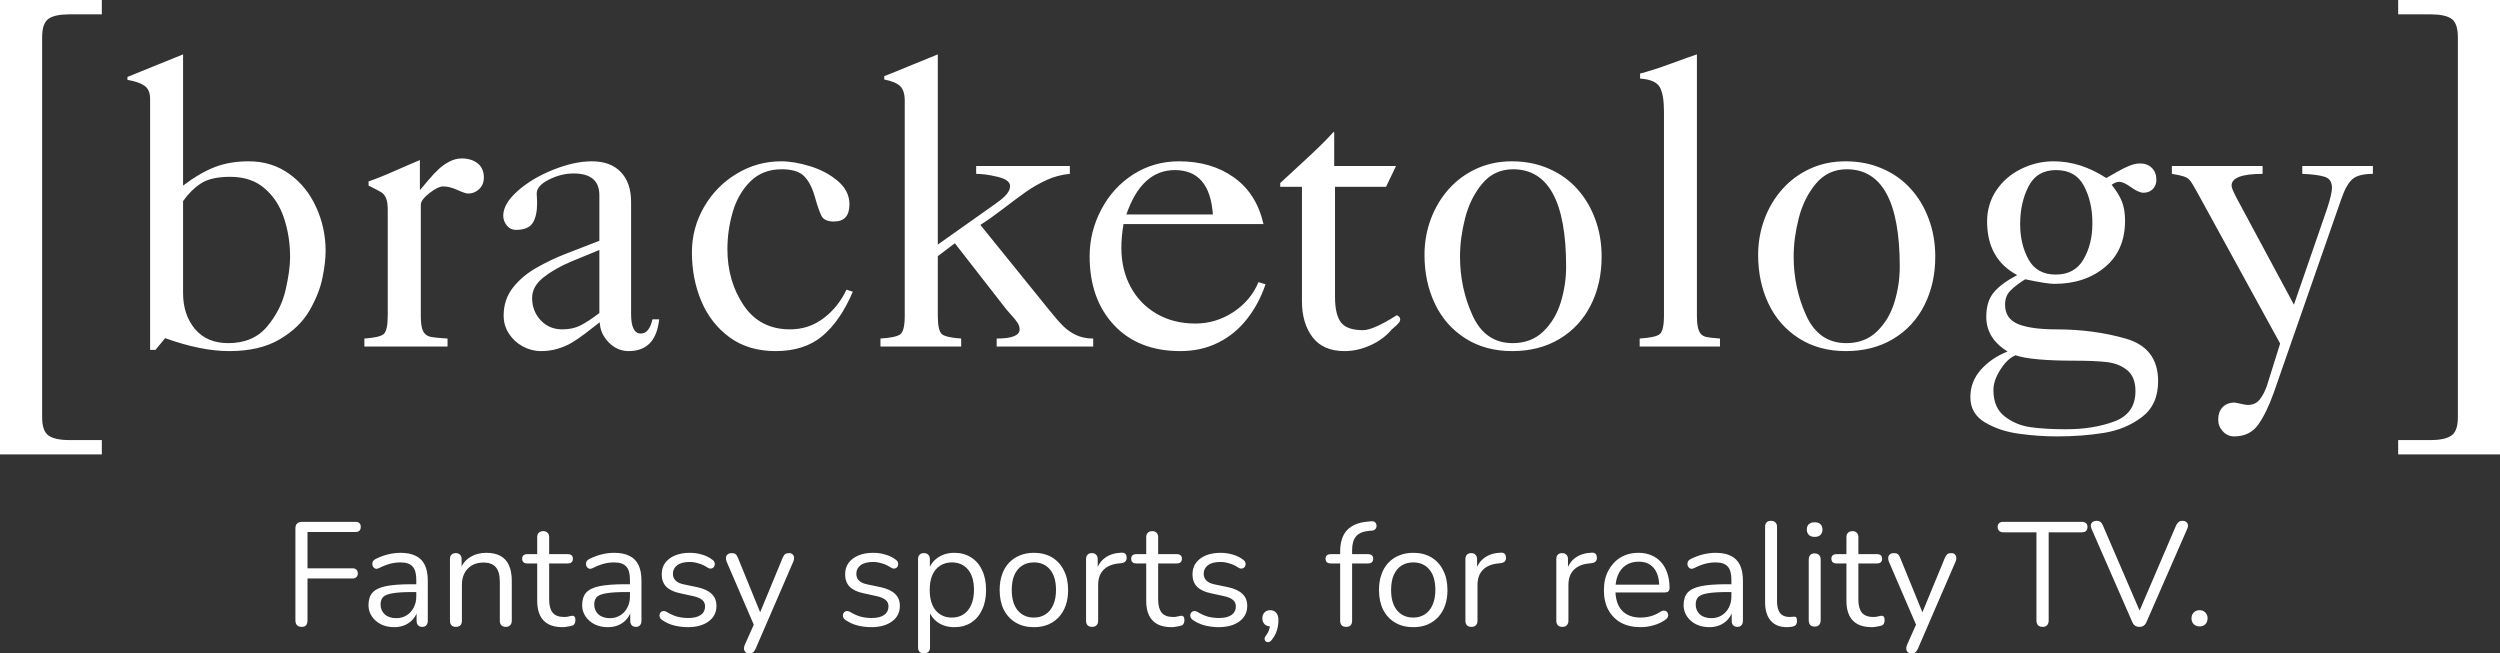<svg xmlns="http://www.w3.org/2000/svg" width="1645" height="430" viewBox="0 0 1645 430" fill="none"><rect x="0" y="0" width="1645" height="430" fill="#333333" stroke="none"/><g clip-path="url(#clip0_14818_33889)"><path d="M102.333 230.216H98.774V65.189C98.774 60.981 97.499 58.027 94.947 56.326C92.441 54.626 88.748 53.372 83.869 52.567V50.62L120.46 35.782V122.122C127.845 116.527 134.783 112.477 141.273 109.97C147.808 107.419 155.26 106.143 163.63 106.143C173.79 106.143 182.72 108.918 190.418 114.468C198.117 120.019 204.003 127.337 208.076 136.423C212.194 145.464 214.253 154.998 214.253 165.024C214.253 170.126 213.559 176.057 212.171 182.816C210.829 189.574 208.009 196.713 203.712 204.233C199.415 211.708 192.88 218.041 184.107 223.233C175.379 228.425 164.257 231.021 150.74 231.021C138.431 231.021 124.399 228.179 108.644 222.495L102.333 230.216ZM190.888 169.119C190.888 160.123 189.568 151.641 186.927 143.674C184.331 135.662 180.079 129.105 174.171 124.002C168.307 118.9 160.765 116.348 151.545 116.348C142.951 116.348 136.461 117.825 132.075 120.78C127.689 123.689 123.817 127.538 120.46 132.327V192.819C120.46 202.308 123.056 210.186 128.248 216.452C133.485 222.674 140.803 225.784 150.202 225.784C161.124 225.784 169.628 222.159 175.715 214.908C181.802 207.657 185.853 199.69 187.867 191.007C189.881 182.323 190.888 175.028 190.888 169.119ZM294.481 228H239.763V222.763C246.298 222.316 250.483 221.376 252.318 219.943C254.198 218.466 255.137 214.371 255.137 207.657V138.101C255.137 134.655 254.757 132.081 253.996 130.38C253.28 128.635 252.228 127.337 250.841 126.486C249.453 125.636 246.678 124.181 242.515 122.122V119.37C247.394 117.713 253.504 115.252 260.844 111.984C268.229 108.717 273.377 106.501 276.286 105.338V125.144C277.271 124.025 279.061 121.899 281.657 118.765C284.298 115.632 286.648 113.126 288.707 111.246C290.766 109.321 293.093 107.688 295.689 106.345C298.33 104.957 301.038 104.263 303.813 104.263C308.065 104.263 311.556 105.338 314.287 107.486C317.017 109.634 318.382 112.768 318.382 116.885C318.382 119.929 317.353 122.436 315.294 124.405C313.235 126.374 310.773 127.359 307.908 127.359C306.789 127.359 304.484 126.576 300.993 125.009C297.502 123.443 294.414 122.659 291.728 122.659C289.356 122.659 286.29 124.136 282.53 127.091C278.77 130.045 276.89 132.596 276.89 134.744V207.657C276.89 212.357 277.36 215.714 278.3 217.728C279.285 219.742 280.852 221.018 283 221.555C285.193 222.047 289.02 222.45 294.481 222.763V228ZM394.38 158.444V128.433C394.38 118.9 388.696 114.133 377.327 114.133C372.001 114.133 366.63 115.476 361.214 118.161C355.843 120.847 353.157 123.913 353.157 127.359C353.157 127.762 353.202 128.612 353.292 129.91C353.381 131.208 353.426 132.372 353.426 133.402C353.426 139.31 352.441 143.763 350.472 146.762C348.547 149.761 344.854 151.26 339.394 151.26C337.022 151.26 335.052 150.298 333.486 148.374C331.919 146.404 331.136 144.256 331.136 141.928C331.136 136.691 334.291 131.276 340.602 125.681C346.958 120.041 354.746 115.386 363.967 111.716C373.232 108.001 381.714 106.143 389.412 106.143C397.693 106.143 404.071 108.516 408.547 113.26C413.023 117.96 415.26 124.495 415.26 132.865V206.583C415.26 215.177 417.387 219.473 421.639 219.473C425.354 219.473 427.905 216.363 429.292 210.141H433.724C432.247 224.061 425.555 231.021 413.649 231.021C408.636 231.021 404.25 229.097 400.49 225.247C396.73 221.353 394.783 216.944 394.649 212.021C391.471 214.483 388.293 216.944 385.115 219.406C381.937 221.823 378.961 223.86 376.186 225.516C373.411 227.172 370.322 228.492 366.921 229.477C363.519 230.507 359.849 231.021 355.91 231.021C351.792 231.021 347.809 229.992 343.959 227.933C340.155 225.829 337.111 223.009 334.828 219.473C332.546 215.937 331.404 211.999 331.404 207.657C331.404 200.585 333.441 194.453 337.514 189.261C341.632 184.024 346.846 179.638 353.157 176.102C359.468 172.521 365.869 169.477 372.359 166.971C378.894 164.464 386.234 161.622 394.38 158.444ZM394.38 205.979V164.487C389.725 166.367 383.683 168.851 376.253 171.939C368.868 175.028 362.669 178.541 357.656 182.48C352.642 186.419 350.136 190.962 350.136 196.109C350.136 201.838 352.016 206.717 355.776 210.745C359.535 214.729 364.235 216.721 369.875 216.721C374.53 216.721 378.536 215.87 381.893 214.169C385.294 212.469 389.457 209.738 394.38 205.979ZM556.988 190.604L561.15 191.947C555.734 204.703 549.065 214.416 541.143 221.085C533.265 227.709 522.971 231.021 510.259 231.021C498.532 231.021 488.528 228.045 480.248 222.092C471.968 216.094 465.724 208.149 461.516 198.258C457.354 188.366 455.272 177.646 455.272 166.098C455.272 155.445 457.913 145.509 463.195 136.289C468.521 127.068 475.683 119.75 484.679 114.334C493.676 108.874 503.478 106.143 514.086 106.143C519.77 106.143 526.149 107.24 533.22 109.433C540.292 111.626 546.335 114.871 551.348 119.168C556.406 123.465 558.935 128.568 558.935 134.476C558.935 141.995 555.533 145.755 548.729 145.755C544.612 145.755 541.904 144.569 540.606 142.197C539.352 139.78 537.875 135.55 536.175 129.508C534.474 123.465 532.124 118.944 529.125 115.946C526.171 112.902 521.247 111.38 514.354 111.38C505.94 111.38 499.047 114.066 493.676 119.437C488.305 124.808 484.455 131.499 482.128 139.511C479.8 147.523 478.637 155.669 478.637 163.95C478.637 177.959 482.195 190.268 489.312 200.876C496.428 211.439 506.611 216.721 519.86 216.721C528.051 216.721 535.369 214.304 541.814 209.47C548.26 204.636 553.317 198.347 556.988 190.604ZM632.449 228H579.342V222.763C586.19 222.316 590.554 221.376 592.434 219.943C594.359 218.466 595.321 214.371 595.321 207.657V66.33C595.321 61.809 594.314 58.587 592.3 56.662C590.286 54.737 586.794 53.283 581.826 52.298V50.083C585.765 48.605 592.031 46.077 600.625 42.496C609.264 38.915 614.747 36.677 617.074 35.782V160.928L654.47 134.476C655.321 133.849 656.35 133.088 657.559 132.193C658.767 131.298 659.908 130.336 660.983 129.306C662.102 128.232 662.974 127.135 663.601 126.016C664.272 124.853 664.608 123.644 664.608 122.391C664.608 119.661 661.878 117.646 656.417 116.348C651.001 115.05 646.302 114.401 642.318 114.401V109.232H703.951V114.401C698.536 114.894 693.411 116.259 688.577 118.497C683.743 120.735 679.312 123.264 675.283 126.084C671.3 128.903 666.175 132.708 659.908 137.497C653.687 142.242 648.741 145.733 645.071 147.971L690.457 204.099C693.993 208.53 697.014 211.999 699.52 214.505C702.027 216.967 704.891 218.959 708.114 220.48C711.381 222.002 715.119 222.763 719.326 222.763V228H655.813V222.763C665.884 222.763 670.919 220.749 670.919 216.721C670.919 215.288 670.449 213.834 669.509 212.357C668.569 210.88 667.182 209.156 665.347 207.187C663.556 205.218 662.482 203.987 662.124 203.494L628.286 160.056L617.074 168.582V207.657C617.074 214.371 617.992 218.466 619.827 219.943C621.707 221.376 625.914 222.316 632.449 222.763V228ZM831.378 147.434H739.264C738.324 153.073 737.854 158.288 737.854 163.077C737.854 172.655 739.89 181.227 743.963 188.791C748.036 196.355 753.766 202.264 761.151 206.516C768.536 210.768 776.996 212.894 786.529 212.894C795.526 212.894 803.851 210.387 811.505 205.374C819.203 200.316 824.731 193.737 828.088 185.635L832.721 187.045C829.811 195.684 825.716 203.338 820.434 210.007C815.198 216.676 808.864 221.846 801.434 225.516C794.049 229.186 785.791 231.021 776.66 231.021C758.264 231.021 743.717 225.314 733.02 213.901C722.322 202.487 716.974 187.381 716.974 168.582C716.974 157.795 719.525 147.568 724.627 137.9C729.73 128.187 736.757 120.466 745.709 114.737C754.706 109.008 764.732 106.143 775.787 106.143C789.931 106.143 801.949 109.657 811.841 116.684C821.777 123.711 828.29 133.961 831.378 147.434ZM741.144 141.123H798.077C796.734 121.652 788.387 111.917 773.034 111.917C758.488 111.917 747.857 121.652 741.144 141.123ZM912.009 122.928H878.439V195.572C878.439 203.047 879.715 208.53 882.266 212.021C884.862 215.512 889.719 217.258 896.835 217.258C901.311 217.258 908.741 213.968 919.125 207.388C920.603 208.105 921.341 209.022 921.341 210.141C921.341 210.902 921.028 211.663 920.401 212.424C919.819 213.185 918.991 214.013 917.917 214.908C916.888 215.758 916.194 216.363 915.836 216.721C912.121 221.152 907.421 224.643 901.737 227.194C896.097 229.746 890.435 231.021 884.75 231.021C875.351 231.021 868.324 227.978 863.669 221.89C859.014 215.758 856.687 207.903 856.687 198.325V122.928H842.386V120.444C843.057 119.773 847.958 115.252 857.089 106.882C866.22 98.512 872.979 91.865 877.365 86.942H877.902V109.232H918.588L912.009 122.928ZM937.317 167.777C937.317 159.541 938.705 151.663 941.48 144.144C944.3 136.624 948.261 130.022 953.364 124.338C958.466 118.653 964.531 114.2 971.558 110.977C978.63 107.755 986.373 106.143 994.788 106.143C1003.56 106.143 1011.62 107.732 1018.96 110.91C1026.34 114.088 1032.61 118.542 1037.76 124.271C1042.9 129.955 1046.87 136.602 1049.64 144.211C1052.46 151.82 1053.87 160.033 1053.87 168.851C1053.87 180.757 1051.48 191.432 1046.69 200.876C1041.9 210.32 1035.05 217.705 1026.14 223.032C1017.24 228.358 1006.87 231.021 995.057 231.021C983.24 231.021 972.946 228.224 964.173 222.629C955.4 217.034 948.731 209.447 944.166 199.869C939.6 190.246 937.317 179.548 937.317 167.777ZM960.682 168.851C960.682 182.547 963.434 195.46 968.94 207.59C974.49 219.72 983.285 225.784 995.325 225.784C1003.43 225.784 1010.12 223.256 1015.4 218.198C1020.73 213.095 1024.57 206.695 1026.95 198.996C1029.32 191.253 1030.51 183.42 1030.51 175.498C1030.51 132.753 1018.87 111.38 995.594 111.38C987.358 111.38 980.599 114.536 975.318 120.847C970.081 127.113 966.321 134.677 964.039 143.54C961.801 152.357 960.682 160.794 960.682 168.851ZM1116.57 35.782V207.657C1116.57 212.312 1117.02 215.669 1117.92 217.728C1118.81 219.742 1120.2 221.018 1122.08 221.555C1124 222.047 1127.23 222.45 1131.75 222.763V228H1078.91V222.763C1085.76 222.316 1090.12 221.376 1092 219.943C1093.93 218.466 1094.89 214.371 1094.89 207.657V73.178C1094.89 66.017 1093.99 60.78 1092.2 57.468C1090.41 54.111 1086.07 52.186 1079.18 51.694V48.404C1084.59 47.017 1091.53 44.779 1099.99 41.69C1108.45 38.557 1113.98 36.588 1116.57 35.782ZM1156.86 167.777C1156.86 159.541 1158.24 151.663 1161.02 144.144C1163.84 136.624 1167.8 130.022 1172.9 124.338C1178 118.653 1184.07 114.2 1191.1 110.977C1198.17 107.755 1205.91 106.143 1214.33 106.143C1223.1 106.143 1231.16 107.732 1238.5 110.91C1245.88 114.088 1252.15 118.542 1257.29 124.271C1262.44 129.955 1266.4 136.602 1269.18 144.211C1272 151.82 1273.41 160.033 1273.41 168.851C1273.41 180.757 1271.01 191.432 1266.22 200.876C1261.44 210.32 1254.59 217.705 1245.68 223.032C1236.77 228.358 1226.41 231.021 1214.59 231.021C1202.78 231.021 1192.48 228.224 1183.71 222.629C1174.94 217.034 1168.27 209.447 1163.7 199.869C1159.14 190.246 1156.86 179.548 1156.86 167.777ZM1180.22 168.851C1180.22 182.547 1182.97 195.46 1188.48 207.59C1194.03 219.72 1202.82 225.784 1214.86 225.784C1222.96 225.784 1229.66 223.256 1234.94 218.198C1240.26 213.095 1244.11 206.695 1246.49 198.996C1248.86 191.253 1250.04 183.42 1250.04 175.498C1250.04 132.753 1238.41 111.38 1215.13 111.38C1206.9 111.38 1200.14 114.536 1194.86 120.847C1189.62 127.113 1185.86 134.677 1183.58 143.54C1181.34 152.357 1180.22 160.794 1180.22 168.851ZM1351.29 106.143C1363.15 106.143 1374.7 109.814 1385.93 117.154C1388.48 115.677 1391.03 114.222 1393.58 112.79C1396.14 111.313 1398.64 110.082 1401.1 109.097C1403.57 108.068 1405.91 107.553 1408.15 107.553C1411.38 107.553 1413.97 108.538 1415.94 110.507C1417.91 112.477 1418.9 115.073 1418.9 118.295C1418.9 120.757 1418.11 122.794 1416.55 124.405C1414.98 126.016 1412.92 126.822 1410.37 126.822C1408.35 126.822 1405.67 125.636 1402.31 123.264C1399 120.847 1396.38 119.638 1394.46 119.638C1392.93 119.638 1391.28 120.287 1389.49 121.585C1392.67 125.613 1394.93 129.329 1396.27 132.73C1397.61 136.132 1398.28 140.295 1398.28 145.218C1398.28 158.243 1393.87 168.426 1385.06 175.766C1376.24 183.107 1365.16 186.777 1351.82 186.777C1348.47 186.777 1342.04 185.77 1332.55 183.756C1328.21 186.531 1324.92 189.082 1322.69 191.409C1320.45 193.692 1319.33 196.713 1319.33 200.473C1319.33 206.605 1322.17 210.857 1327.85 213.229C1333.58 215.557 1341.93 216.721 1352.9 216.721C1369.41 216.721 1384.72 218.757 1398.82 222.83C1412.96 226.903 1420.04 236.236 1420.04 250.827C1420.04 261.167 1416.5 269.022 1409.43 274.393C1402.4 279.764 1394.12 283.233 1384.59 284.799C1375.05 286.366 1364.67 287.149 1353.43 287.149C1345.2 287.149 1336.9 286.567 1328.53 285.404C1320.16 284.285 1312.73 281.823 1306.24 278.018C1299.75 274.214 1296.5 268.641 1296.5 261.301C1296.5 254.453 1298.83 248.41 1303.48 243.173C1308.18 237.981 1314.02 234.02 1321.01 231.29C1311.65 225.561 1306.97 217.952 1306.97 208.463C1306.97 201.659 1308.63 196.288 1311.94 192.349C1315.26 188.411 1320.38 184.628 1327.32 181.003C1314.11 173.976 1307.51 162.226 1307.51 145.755C1307.51 138.101 1309.55 131.253 1313.62 125.211C1317.69 119.168 1323.11 114.491 1329.87 111.179C1336.63 107.822 1343.77 106.143 1351.29 106.143ZM1329.26 147.434C1329.26 156.296 1331.1 164.062 1334.77 170.731C1338.44 177.355 1344.39 180.667 1352.63 180.667C1361 180.667 1367.11 177.333 1370.96 170.664C1374.85 163.95 1376.8 156.027 1376.8 146.896C1376.8 137.452 1374.94 129.261 1371.23 122.324C1367.56 115.386 1361.45 111.917 1352.9 111.917C1344.48 111.917 1338.44 115.498 1334.77 122.659C1331.1 129.776 1329.26 138.034 1329.26 147.434ZM1311.67 256.601C1311.67 264.389 1314.14 270.185 1319.06 273.99C1324.03 277.839 1329.73 280.212 1336.18 281.107C1342.67 282.002 1350.44 282.449 1359.48 282.449C1371.47 282.449 1382.08 280.726 1391.3 277.28C1400.52 273.833 1405.13 267.209 1405.13 257.407C1405.13 251.14 1403.34 246.553 1399.76 243.643C1396.22 240.734 1391.82 238.944 1386.53 238.272C1381.25 237.646 1374.07 237.332 1364.98 237.332C1346.09 237.332 1333.18 236.146 1326.24 233.774C1322.75 235.161 1319.44 238.272 1316.31 243.106C1313.22 247.94 1311.67 252.438 1311.67 256.601ZM1429.1 114.401V109.232H1488.78V114.401C1475.18 114.401 1468.37 116.975 1468.37 122.122C1468.37 123.42 1469.49 126.173 1471.73 130.38L1509.4 200.473L1531.35 136.96C1533.41 130.559 1534.44 126.084 1534.44 123.532C1534.44 119.593 1532.71 117.154 1529.27 116.214C1525.87 115.229 1521.08 114.625 1514.9 114.401V109.232H1561.36V114.401C1555 114.401 1550.48 115.588 1547.8 117.96C1545.16 120.287 1542.72 124.696 1540.48 131.186L1496.17 258.28C1492.99 267.231 1489.57 274.281 1485.9 279.428C1482.23 284.576 1476.94 287.149 1470.05 287.149C1467.14 287.149 1464.66 286.03 1462.6 283.792C1460.59 281.599 1459.58 279.048 1459.58 276.138C1459.58 272.826 1460.5 270.141 1462.33 268.082C1464.21 266.068 1466.78 264.993 1470.05 264.859C1470.99 264.949 1472.42 265.217 1474.35 265.665C1476.27 266.112 1477.77 266.381 1478.85 266.47C1482.34 266.47 1485.02 265.262 1486.9 262.845C1488.83 260.473 1490.46 257.295 1491.8 253.311L1500.33 226.053L1446.96 128.702C1445.66 126.374 1444.43 124.181 1443.26 122.122C1442.1 120.063 1441.07 118.654 1440.18 117.893C1439.32 117.087 1438.16 116.46 1436.68 116.013C1435.21 115.52 1432.68 114.983 1429.1 114.401Z" fill="white"></path></g><path d="M67 299H0V0H67V9.438H45.608C39.276 9.438 34.712 10.41 31.917 12.355C29.122 14.299 27.724 18.36 27.724 24.538V274.462C27.724 280.582 29.122 284.615 31.917 286.56C34.712 288.561 39.276 289.562 45.608 289.562H67V299Z" fill="white"></path><path d="M1578 299H1645V0H1578V9.438H1599.39C1605.72 9.438 1610.29 10.41 1613.08 12.355C1615.88 14.299 1617.28 18.36 1617.28 24.538V274.462C1617.28 280.582 1615.88 284.615 1613.08 286.56C1610.29 288.561 1605.72 289.562 1599.39 289.562H1578V299Z" fill="white"></path><path d="M198.65 412.479C197.291 412.479 196.223 412.123 195.446 411.412C194.734 410.635 194.378 409.535 194.378 408.111V347.736C194.378 346.312 194.734 345.245 195.446 344.533C196.223 343.756 197.323 343.368 198.747 343.368H233.986C235.086 343.368 235.927 343.659 236.51 344.242C237.092 344.824 237.383 345.633 237.383 346.668C237.383 347.768 237.092 348.61 236.51 349.192C235.927 349.774 235.086 350.066 233.986 350.066H202.339V373.944H231.947C233.047 373.944 233.889 374.235 234.471 374.818C235.118 375.4 235.442 376.209 235.442 377.244C235.442 378.344 235.118 379.186 234.471 379.768C233.889 380.35 233.047 380.642 231.947 380.642H202.339V408.111C202.339 411.023 201.109 412.479 198.65 412.479ZM259.451 412.674C256.215 412.674 253.303 412.059 250.714 410.829C248.19 409.535 246.184 407.788 244.695 405.588C243.207 403.387 242.463 400.928 242.463 398.211C242.463 394.716 243.336 391.966 245.084 389.96C246.896 387.954 249.84 386.53 253.918 385.689C258.06 384.848 263.69 384.427 270.809 384.427H275.177V389.572H270.906C265.664 389.572 261.522 389.831 258.48 390.348C255.504 390.801 253.4 391.61 252.17 392.775C251.005 393.94 250.423 395.59 250.423 397.725C250.423 400.378 251.329 402.546 253.141 404.229C255.018 405.911 257.542 406.752 260.713 406.752C263.302 406.752 265.567 406.138 267.508 404.908C269.515 403.679 271.068 401.996 272.168 399.861C273.333 397.725 273.915 395.266 273.915 392.484V381.418C273.915 377.406 273.107 374.526 271.488 372.779C269.871 370.967 267.217 370.061 263.528 370.061C261.263 370.061 258.998 370.352 256.733 370.935C254.468 371.517 252.073 372.456 249.549 373.75C248.643 374.203 247.867 374.365 247.219 374.235C246.572 374.041 246.054 373.685 245.666 373.167C245.278 372.65 245.051 372.067 244.987 371.42C244.922 370.708 245.051 370.029 245.375 369.382C245.763 368.735 246.346 368.217 247.122 367.829C249.97 366.405 252.785 365.37 255.568 364.723C258.351 364.075 261.004 363.752 263.528 363.752C267.605 363.752 270.971 364.431 273.624 365.79C276.278 367.085 278.252 369.091 279.546 371.808C280.841 374.462 281.487 377.891 281.487 382.098V408.403C281.487 409.697 281.164 410.7 280.517 411.412C279.934 412.123 279.06 412.479 277.896 412.479C276.666 412.479 275.728 412.123 275.08 411.412C274.434 410.7 274.11 409.697 274.11 408.403V400.831H274.983C274.466 403.29 273.463 405.394 271.974 407.141C270.55 408.888 268.77 410.247 266.635 411.218C264.499 412.188 262.105 412.674 259.451 412.674ZM299.959 412.479C298.665 412.479 297.694 412.123 297.046 411.412C296.399 410.7 296.076 409.697 296.076 408.403V367.926C296.076 366.632 296.399 365.661 297.046 365.014C297.694 364.302 298.632 363.946 299.862 363.946C301.091 363.946 302.029 364.302 302.677 365.014C303.389 365.661 303.745 366.632 303.745 367.926V376.274L302.677 375.109C304.036 371.355 306.237 368.541 309.278 366.664C312.385 364.723 315.944 363.752 319.957 363.752C323.71 363.752 326.817 364.431 329.276 365.79C331.8 367.149 333.677 369.22 334.906 372.003C336.136 374.72 336.751 378.183 336.751 382.389V408.403C336.751 409.697 336.395 410.7 335.683 411.412C335.036 412.123 334.098 412.479 332.868 412.479C331.574 412.479 330.57 412.123 329.858 411.412C329.211 410.7 328.888 409.697 328.888 408.403V382.874C328.888 378.474 328.014 375.271 326.267 373.264C324.584 371.194 321.866 370.158 318.112 370.158C313.776 370.158 310.314 371.517 307.725 374.235C305.201 376.888 303.939 380.447 303.939 384.912V408.403C303.939 411.12 302.612 412.479 299.959 412.479ZM370.18 412.674C366.492 412.674 363.385 412.026 360.861 410.732C358.401 409.373 356.557 407.432 355.328 404.908C354.098 402.32 353.483 399.181 353.483 395.493V370.741H346.979C345.878 370.741 345.038 370.482 344.455 369.964C343.872 369.382 343.581 368.605 343.581 367.635C343.581 366.664 343.872 365.92 344.455 365.402C345.038 364.884 345.878 364.626 346.979 364.626H353.483V353.463C353.483 352.169 353.839 351.198 354.551 350.551C355.263 349.839 356.234 349.483 357.463 349.483C358.693 349.483 359.631 349.839 360.279 350.551C360.99 351.198 361.346 352.169 361.346 353.463V364.626H373.578C374.678 364.626 375.52 364.884 376.102 365.402C376.685 365.92 376.976 366.664 376.976 367.635C376.976 368.605 376.685 369.382 376.102 369.964C375.52 370.482 374.678 370.741 373.578 370.741H361.346V394.716C361.346 398.405 362.123 401.22 363.676 403.161C365.23 405.037 367.754 405.976 371.248 405.976C372.478 405.976 373.513 405.847 374.355 405.588C375.261 405.329 376.005 405.199 376.588 405.199C377.17 405.135 377.655 405.329 378.044 405.782C378.432 406.235 378.626 407.012 378.626 408.111C378.626 408.888 378.464 409.6 378.141 410.247C377.882 410.894 377.396 411.347 376.685 411.606C375.908 411.865 374.872 412.091 373.578 412.285C372.348 412.544 371.216 412.674 370.18 412.674ZM400.042 412.674C396.806 412.674 393.894 412.059 391.305 410.829C388.781 409.535 386.775 407.788 385.286 405.588C383.798 403.387 383.053 400.928 383.053 398.211C383.053 394.716 383.927 391.966 385.675 389.96C387.487 387.954 390.431 386.53 394.509 385.689C398.651 384.848 404.281 384.427 411.4 384.427H415.768V389.572H411.497C406.255 389.572 402.113 389.831 399.071 390.348C396.094 390.801 393.991 391.61 392.761 392.775C391.596 393.94 391.014 395.59 391.014 397.725C391.014 400.378 391.92 402.546 393.732 404.229C395.609 405.911 398.133 406.752 401.304 406.752C403.893 406.752 406.158 406.138 408.099 404.908C410.106 403.679 411.659 401.996 412.759 399.861C413.924 397.725 414.506 395.266 414.506 392.484V381.418C414.506 377.406 413.698 374.526 412.079 372.779C410.461 370.967 407.808 370.061 404.119 370.061C401.854 370.061 399.589 370.352 397.324 370.935C395.059 371.517 392.664 372.456 390.14 373.75C389.234 374.203 388.458 374.365 387.81 374.235C387.163 374.041 386.645 373.685 386.257 373.167C385.869 372.65 385.642 372.067 385.577 371.42C385.513 370.708 385.642 370.029 385.966 369.382C386.354 368.735 386.937 368.217 387.713 367.829C390.561 366.405 393.376 365.37 396.159 364.723C398.942 364.075 401.595 363.752 404.119 363.752C408.196 363.752 411.562 364.431 414.215 365.79C416.868 367.085 418.843 369.091 420.137 371.808C421.431 374.462 422.078 377.891 422.078 382.098V408.403C422.078 409.697 421.755 410.7 421.108 411.412C420.525 412.123 419.651 412.479 418.487 412.479C417.257 412.479 416.319 412.123 415.671 411.412C415.024 410.7 414.701 409.697 414.701 408.403V400.831H415.574C415.057 403.29 414.053 405.394 412.565 407.141C411.141 408.888 409.361 410.247 407.226 411.218C405.09 412.188 402.695 412.674 400.042 412.674ZM452.587 412.674C449.675 412.674 446.73 412.317 443.753 411.606C440.841 410.894 438.123 409.664 435.599 407.917C434.951 407.464 434.498 406.947 434.24 406.364C433.981 405.717 433.884 405.102 433.948 404.52C434.078 403.873 434.337 403.323 434.725 402.87C435.178 402.417 435.696 402.158 436.278 402.093C436.925 401.964 437.637 402.093 438.414 402.482C440.938 404.035 443.365 405.135 445.695 405.782C448.089 406.364 450.452 406.655 452.781 406.655C456.47 406.655 459.253 405.976 461.13 404.617C463.007 403.258 463.945 401.414 463.945 399.084C463.945 397.272 463.33 395.849 462.101 394.813C460.871 393.713 458.929 392.872 456.276 392.29L447.442 390.348C443.365 389.507 440.323 388.051 438.317 385.98C436.375 383.909 435.405 381.224 435.405 377.924C435.405 375.012 436.149 372.52 437.637 370.45C439.191 368.314 441.358 366.664 444.142 365.499C446.924 364.334 450.16 363.752 453.849 363.752C456.697 363.752 459.383 364.14 461.907 364.917C464.495 365.629 466.825 366.793 468.896 368.411C469.543 368.864 469.964 369.414 470.158 370.061C470.417 370.644 470.449 371.258 470.255 371.906C470.125 372.488 469.834 373.006 469.382 373.459C468.928 373.847 468.378 374.073 467.731 374.138C467.084 374.203 466.404 374.009 465.693 373.556C463.751 372.261 461.777 371.323 459.771 370.741C457.764 370.094 455.791 369.77 453.849 369.77C450.225 369.77 447.474 370.482 445.598 371.906C443.721 373.329 442.782 375.206 442.782 377.535C442.782 379.347 443.365 380.836 444.53 382C445.695 383.165 447.506 384.007 449.966 384.524L458.8 386.368C463.007 387.274 466.145 388.73 468.217 390.736C470.352 392.678 471.42 395.331 471.42 398.696C471.42 402.967 469.705 406.364 466.275 408.888C462.845 411.412 458.282 412.674 452.587 412.674ZM492.94 429.951C491.97 429.951 491.193 429.692 490.61 429.175C490.028 428.657 489.672 427.945 489.543 427.039C489.478 426.198 489.64 425.324 490.028 424.419L496.726 409.373V412.771L478.088 369.479C477.699 368.508 477.569 367.602 477.699 366.761C477.828 365.92 478.217 365.24 478.864 364.723C479.511 364.205 480.417 363.946 481.582 363.946C482.617 363.946 483.427 364.173 484.009 364.626C484.592 365.079 485.109 365.887 485.562 367.052L501.483 406.073H498.862L514.977 367.052C515.494 365.887 516.045 365.079 516.627 364.626C517.21 364.173 518.05 363.946 519.151 363.946C520.186 363.946 520.963 364.205 521.481 364.723C522.063 365.24 522.387 365.92 522.452 366.761C522.581 367.538 522.452 368.411 522.063 369.382L497.212 426.845C496.694 428.01 496.111 428.819 495.464 429.272C494.882 429.725 494.04 429.951 492.94 429.951ZM573.27 412.674C570.357 412.674 567.413 412.317 564.436 411.606C561.523 410.894 558.805 409.664 556.281 407.917C555.634 407.464 555.181 406.947 554.922 406.364C554.663 405.717 554.566 405.102 554.631 404.52C554.76 403.873 555.019 403.323 555.407 402.87C555.861 402.417 556.378 402.158 556.961 402.093C557.608 401.964 558.32 402.093 559.096 402.482C561.62 404.035 564.047 405.135 566.377 405.782C568.772 406.364 571.134 406.655 573.464 406.655C577.153 406.655 579.936 405.976 581.812 404.617C583.689 403.258 584.628 401.414 584.628 399.084C584.628 397.272 584.013 395.849 582.783 394.813C581.553 393.713 579.612 392.872 576.959 392.29L568.125 390.348C564.047 389.507 561.006 388.051 558.999 385.98C557.058 383.909 556.087 381.224 556.087 377.924C556.087 375.012 556.831 372.52 558.32 370.45C559.873 368.314 562.041 366.664 564.824 365.499C567.607 364.334 570.843 363.752 574.532 363.752C577.379 363.752 580.065 364.14 582.589 364.917C585.178 365.629 587.508 366.793 589.579 368.411C590.226 368.864 590.646 369.414 590.841 370.061C591.1 370.644 591.132 371.258 590.938 371.906C590.808 372.488 590.517 373.006 590.064 373.459C589.611 373.847 589.061 374.073 588.414 374.138C587.766 374.203 587.087 374.009 586.375 373.556C584.433 372.261 582.46 371.323 580.453 370.741C578.447 370.094 576.473 369.77 574.532 369.77C570.908 369.77 568.157 370.482 566.28 371.906C564.403 373.329 563.465 375.206 563.465 377.535C563.465 379.347 564.047 380.836 565.212 382C566.377 383.165 568.189 384.007 570.649 384.524L579.483 386.368C583.689 387.274 586.828 388.73 588.899 390.736C591.035 392.678 592.103 395.331 592.103 398.696C592.103 402.967 590.387 406.364 586.957 408.888C583.528 411.412 578.965 412.674 573.27 412.674ZM607.969 429.951C606.675 429.951 605.704 429.595 605.057 428.884C604.41 428.236 604.086 427.266 604.086 425.972V367.926C604.086 366.632 604.41 365.661 605.057 365.014C605.704 364.302 606.643 363.946 607.872 363.946C609.167 363.946 610.138 364.302 610.784 365.014C611.497 365.661 611.852 366.632 611.852 367.926V377.147L610.784 375.788C611.82 372.1 613.859 369.188 616.9 367.052C620.007 364.852 623.696 363.752 627.967 363.752C632.174 363.752 635.83 364.755 638.937 366.761C642.108 368.702 644.535 371.517 646.217 375.206C647.965 378.83 648.839 383.165 648.839 388.213C648.839 393.195 647.965 397.531 646.217 401.22C644.535 404.843 642.14 407.658 639.034 409.664C635.927 411.671 632.238 412.674 627.967 412.674C623.696 412.674 620.039 411.606 616.997 409.47C613.956 407.27 611.885 404.358 610.784 400.734H611.949V425.972C611.949 427.266 611.594 428.236 610.881 428.884C610.17 429.595 609.199 429.951 607.969 429.951ZM626.317 406.364C629.294 406.364 631.85 405.653 633.986 404.229C636.186 402.805 637.869 400.734 639.034 398.016C640.264 395.299 640.878 392.031 640.878 388.213C640.878 382.324 639.552 377.827 636.898 374.72C634.31 371.614 630.782 370.061 626.317 370.061C623.404 370.061 620.848 370.773 618.648 372.197C616.448 373.556 614.732 375.594 613.503 378.312C612.338 380.965 611.755 384.265 611.755 388.213C611.755 394.037 613.082 398.534 615.735 401.705C618.389 404.811 621.916 406.364 626.317 406.364ZM680.293 412.674C675.697 412.674 671.717 411.671 668.352 409.664C664.987 407.658 662.366 404.843 660.489 401.22C658.677 397.531 657.771 393.195 657.771 388.213C657.771 384.459 658.288 381.095 659.324 378.118C660.359 375.076 661.88 372.488 663.887 370.352C665.893 368.217 668.255 366.599 670.973 365.499C673.756 364.334 676.862 363.752 680.293 363.752C684.887 363.752 688.868 364.755 692.233 366.761C695.598 368.767 698.187 371.614 699.999 375.303C701.876 378.927 702.815 383.23 702.815 388.213C702.815 391.966 702.296 395.331 701.261 398.308C700.226 401.285 698.705 403.873 696.699 406.073C694.692 408.208 692.297 409.859 689.515 411.023C686.797 412.123 683.723 412.674 680.293 412.674ZM680.293 406.364C683.205 406.364 685.761 405.653 687.962 404.229C690.162 402.805 691.845 400.734 693.01 398.016C694.239 395.299 694.854 392.031 694.854 388.213C694.854 382.324 693.527 377.827 690.874 374.72C688.285 371.614 684.758 370.061 680.293 370.061C677.315 370.061 674.727 370.773 672.527 372.197C670.391 373.556 668.708 375.594 667.479 378.312C666.314 380.965 665.731 384.265 665.731 388.213C665.731 394.037 667.057 398.534 669.711 401.705C672.365 404.811 675.891 406.364 680.293 406.364ZM718.605 412.479C717.311 412.479 716.308 412.123 715.596 411.412C714.949 410.7 714.625 409.697 714.625 408.403V367.926C714.625 366.632 714.949 365.661 715.596 365.014C716.243 364.302 717.181 363.946 718.411 363.946C719.64 363.946 720.579 364.302 721.226 365.014C721.938 365.661 722.294 366.632 722.294 367.926V375.788H721.323C722.359 371.97 724.333 369.026 727.245 366.955C730.157 364.884 733.749 363.784 738.021 363.655C738.991 363.59 739.768 363.817 740.351 364.334C740.933 364.787 741.256 365.596 741.321 366.761C741.386 367.861 741.127 368.735 740.545 369.382C739.962 370.029 739.056 370.417 737.827 370.547L736.273 370.741C731.872 371.129 728.474 372.553 726.08 375.012C723.75 377.406 722.585 380.706 722.585 384.912V408.403C722.585 409.697 722.229 410.7 721.518 411.412C720.87 412.123 719.899 412.479 718.605 412.479ZM770.907 412.674C767.218 412.674 764.111 412.026 761.587 410.732C759.128 409.373 757.284 407.432 756.054 404.908C754.825 402.32 754.21 399.181 754.21 395.493V370.741H747.705C746.605 370.741 745.764 370.482 745.181 369.964C744.599 369.382 744.308 368.605 744.308 367.635C744.308 366.664 744.599 365.92 745.181 365.402C745.764 364.884 746.605 364.626 747.705 364.626H754.21V353.463C754.21 352.169 754.566 351.198 755.277 350.551C755.99 349.839 756.96 349.483 758.19 349.483C759.419 349.483 760.358 349.839 761.005 350.551C761.717 351.198 762.073 352.169 762.073 353.463V364.626H774.304C775.405 364.626 776.246 364.884 776.828 365.402C777.411 365.92 777.702 366.664 777.702 367.635C777.702 368.605 777.411 369.382 776.828 369.964C776.246 370.482 775.405 370.741 774.304 370.741H762.073V394.716C762.073 398.405 762.849 401.22 764.403 403.161C765.956 405.037 768.48 405.976 771.975 405.976C773.204 405.976 774.24 405.847 775.081 405.588C775.987 405.329 776.731 405.199 777.314 405.199C777.896 405.135 778.382 405.329 778.77 405.782C779.158 406.235 779.352 407.012 779.352 408.111C779.352 408.888 779.191 409.6 778.867 410.247C778.609 410.894 778.123 411.347 777.411 411.606C776.634 411.865 775.599 412.091 774.304 412.285C773.075 412.544 771.942 412.674 770.907 412.674ZM801.837 412.674C798.925 412.674 795.979 412.317 793.003 411.606C790.09 410.894 787.372 409.664 784.848 407.917C784.201 407.464 783.748 406.947 783.489 406.364C783.23 405.717 783.133 405.102 783.198 404.52C783.327 403.873 783.586 403.323 783.975 402.87C784.427 402.417 784.945 402.158 785.528 402.093C786.174 401.964 786.887 402.093 787.663 402.482C790.187 404.035 792.614 405.135 794.944 405.782C797.338 406.364 799.702 406.655 802.031 406.655C805.72 406.655 808.505 405.976 810.38 404.617C812.255 403.258 813.195 401.414 813.195 399.084C813.195 397.272 812.582 395.849 811.351 394.813C810.119 393.713 808.178 392.872 805.526 392.29L796.692 390.348C792.614 389.507 789.572 388.051 787.566 385.98C785.625 383.909 784.654 381.224 784.654 377.924C784.654 375.012 785.398 372.52 786.887 370.45C788.44 368.314 790.608 366.664 793.391 365.499C796.173 364.334 799.41 363.752 803.099 363.752C805.945 363.752 808.633 364.14 811.157 364.917C813.747 365.629 816.077 366.793 818.146 368.411C818.795 368.864 819.214 369.414 819.408 370.061C819.669 370.644 819.699 371.258 819.505 371.906C819.378 372.488 819.087 373.006 818.632 373.459C818.177 373.847 817.63 374.073 816.981 374.138C816.332 374.203 815.652 374.009 814.943 373.556C813.001 372.261 811.029 371.323 809.021 370.741C807.013 370.094 805.041 369.77 803.099 369.77C799.477 369.77 796.724 370.482 794.847 371.906C792.97 373.329 792.032 375.206 792.032 377.535C792.032 379.347 792.614 380.836 793.779 382C794.944 383.165 796.756 384.007 799.216 384.524L808.05 386.368C812.255 387.274 815.398 388.73 817.467 390.736C819.602 392.678 820.67 395.331 820.67 398.696C820.67 402.967 818.953 406.364 815.525 408.888C812.097 411.412 807.534 412.674 801.837 412.674ZM836.84 421.021C836.19 421.863 835.511 422.348 834.801 422.477C834.091 422.607 833.472 422.477 832.956 422.089C832.441 421.701 832.15 421.151 832.083 420.439C832.083 419.727 832.404 418.951 833.054 418.109C834.091 416.75 834.801 415.359 835.189 413.935C835.578 412.576 835.772 411.315 835.772 410.15L836.16 412.188C834.479 412.188 833.12 411.703 832.083 410.732C831.112 409.697 830.627 408.403 830.627 406.85C830.627 405.296 831.082 404.035 831.986 403.064C832.956 402.028 834.218 401.511 835.772 401.511C837.452 401.511 838.781 402.093 839.752 403.258C840.723 404.358 841.208 405.976 841.208 408.111C841.208 409.47 841.081 410.861 840.82 412.285C840.559 413.773 840.11 415.262 839.461 416.75C838.811 418.239 837.938 419.662 836.84 421.021ZM885.706 412.479C884.474 412.479 883.503 412.123 882.793 411.412C882.144 410.7 881.823 409.697 881.823 408.403V370.741H875.61C874.572 370.741 873.729 370.482 873.086 369.964C872.503 369.382 872.212 368.605 872.212 367.635C872.212 366.664 872.503 365.92 873.086 365.402C873.729 364.884 874.572 364.626 875.61 364.626H883.958L881.823 366.664V362.975C881.823 356.828 883.309 352.136 886.288 348.901C889.328 345.665 893.763 343.789 899.588 343.271L902.403 342.98C903.307 342.915 904.017 343.077 904.539 343.465C905.121 343.853 905.473 344.339 905.606 344.921C905.801 345.503 905.831 346.118 905.703 346.765C905.57 347.348 905.279 347.865 904.83 348.318C904.375 348.771 903.823 349.03 903.179 349.095L900.947 349.289C896.997 349.613 894.115 350.81 892.307 352.88C890.559 354.951 889.686 357.993 889.686 362.005V366.082L888.521 364.626H900.17C901.268 364.626 902.112 364.884 902.694 365.402C903.277 365.92 903.568 366.664 903.568 367.635C903.568 368.605 903.277 369.382 902.694 369.964C902.112 370.482 901.268 370.741 900.17 370.741H889.686V408.403C889.686 411.12 888.357 412.479 885.706 412.479ZM929.906 412.674C925.313 412.674 921.333 411.671 917.966 409.664C914.598 407.658 911.977 404.843 910.102 401.22C908.288 397.531 907.384 393.195 907.384 388.213C907.384 384.459 907.9 381.095 908.937 378.118C909.975 375.076 911.492 372.488 913.5 370.352C915.508 368.217 917.868 366.599 920.587 365.499C923.371 364.334 926.478 363.752 929.906 363.752C934.499 363.752 938.479 364.755 941.846 366.761C945.214 368.767 947.798 371.614 949.613 375.303C951.487 378.927 952.428 383.23 952.428 388.213C952.428 391.966 951.912 395.331 950.875 398.308C949.837 401.285 948.32 403.873 946.312 406.073C944.304 408.208 941.913 409.859 939.128 411.023C936.41 412.123 933.334 412.674 929.906 412.674ZM929.906 406.364C932.818 406.364 935.373 405.653 937.575 404.229C939.778 402.805 941.458 400.734 942.623 398.016C943.855 395.299 944.467 392.031 944.467 388.213C944.467 382.324 943.139 377.827 940.487 374.72C937.897 371.614 934.372 370.061 929.906 370.061C926.927 370.061 924.342 370.773 922.14 372.197C920.004 373.556 918.324 375.594 917.092 378.312C915.927 380.965 915.344 384.265 915.344 388.213C915.344 394.037 916.673 398.534 919.325 401.705C921.976 404.811 925.507 406.364 929.906 406.364ZM968.221 412.479C966.923 412.479 965.922 412.123 965.212 411.412C964.562 410.7 964.241 409.697 964.241 408.403V367.926C964.241 366.632 964.562 365.661 965.212 365.014C965.855 364.302 966.795 363.946 968.027 363.946C969.252 363.946 970.193 364.302 970.842 365.014C971.552 365.661 971.91 366.632 971.91 367.926V375.788H970.939C971.971 371.97 973.949 369.026 976.861 366.955C979.773 364.884 983.365 363.784 987.636 363.655C988.607 363.59 989.384 363.817 989.966 364.334C990.549 364.787 990.87 365.596 990.937 366.761C990.998 367.861 990.743 368.735 990.16 369.382C989.578 370.029 988.668 370.417 987.442 370.547L985.889 370.741C981.484 371.129 978.087 372.553 975.696 375.012C973.366 377.406 972.201 380.706 972.201 384.912V408.403C972.201 409.697 971.843 410.7 971.127 411.412C970.484 412.123 969.513 412.479 968.221 412.479ZM1028.04 412.479C1026.75 412.479 1025.74 412.123 1025.03 411.412C1024.38 410.7 1024.06 409.697 1024.06 408.403V367.926C1024.06 366.632 1024.38 365.661 1025.03 365.014C1025.68 364.302 1026.61 363.946 1027.84 363.946C1029.08 363.946 1030.01 364.302 1030.66 365.014C1031.37 365.661 1031.73 366.632 1031.73 367.926V375.788H1030.76C1031.79 371.97 1033.77 369.026 1036.68 366.955C1039.59 364.884 1043.18 363.784 1047.45 363.655C1048.42 363.59 1049.2 363.817 1049.78 364.334C1050.37 364.787 1050.69 365.596 1050.75 366.761C1050.82 367.861 1050.56 368.735 1049.98 369.382C1049.4 370.029 1048.49 370.417 1047.26 370.547L1045.71 370.741C1041.31 371.129 1037.91 372.553 1035.51 375.012C1033.18 377.406 1032.02 380.706 1032.02 384.912V408.403C1032.02 409.697 1031.66 410.7 1030.95 411.412C1030.3 412.123 1029.33 412.479 1028.04 412.479ZM1079.54 412.674C1074.56 412.674 1070.25 411.703 1066.63 409.762C1063.07 407.755 1060.29 404.94 1058.28 401.317C1056.34 397.693 1055.37 393.357 1055.37 388.31C1055.37 383.392 1056.34 379.121 1058.28 375.497C1060.23 371.808 1062.88 368.929 1066.24 366.858C1069.67 364.787 1073.62 363.752 1078.09 363.752C1081.25 363.752 1084.11 364.302 1086.63 365.402C1089.15 366.437 1091.29 367.958 1093.04 369.964C1094.85 371.97 1096.2 374.397 1097.11 377.244C1098.09 380.091 1098.57 383.295 1098.57 386.854C1098.57 387.889 1098.28 388.666 1097.7 389.183C1097.11 389.636 1096.27 389.863 1095.17 389.863H1061.39V384.718H1093.33L1091.78 385.98C1091.78 382.486 1091.25 379.541 1090.22 377.147C1089.18 374.688 1087.66 372.811 1085.66 371.517C1083.72 370.223 1081.25 369.576 1078.28 369.576C1074.98 369.576 1072.17 370.352 1069.84 371.906C1067.57 373.394 1065.86 375.497 1064.69 378.215C1063.53 380.868 1062.94 383.974 1062.94 387.533V388.116C1062.94 394.069 1064.36 398.599 1067.22 401.705C1070.13 404.811 1074.24 406.364 1079.54 406.364C1081.74 406.364 1083.91 406.073 1086.05 405.491C1088.24 404.908 1090.38 403.938 1092.46 402.579C1093.36 401.996 1094.17 401.737 1094.88 401.802C1095.66 401.802 1096.27 402.028 1096.73 402.482C1097.18 402.87 1097.47 403.387 1097.6 404.035C1097.79 404.617 1097.73 405.264 1097.41 405.976C1097.15 406.688 1096.59 407.303 1095.76 407.82C1093.62 409.373 1091.1 410.57 1088.18 411.412C1085.27 412.253 1082.39 412.674 1079.54 412.674ZM1124.8 412.674C1121.57 412.674 1118.65 412.059 1116.06 410.829C1113.54 409.535 1111.53 407.788 1110.04 405.588C1108.56 403.387 1107.81 400.928 1107.81 398.211C1107.81 394.716 1108.69 391.966 1110.43 389.96C1112.25 387.954 1115.19 386.53 1119.27 385.689C1123.41 384.848 1129.04 384.427 1136.16 384.427H1140.53V389.572H1136.26C1131.01 389.572 1126.87 389.831 1123.83 390.348C1120.85 390.801 1118.75 391.61 1117.52 392.775C1116.35 393.94 1115.77 395.59 1115.77 397.725C1115.77 400.378 1116.68 402.546 1118.49 404.229C1120.36 405.911 1122.89 406.752 1126.06 406.752C1128.65 406.752 1130.92 406.138 1132.86 404.908C1134.87 403.679 1136.42 401.996 1137.52 399.861C1138.68 397.725 1139.26 395.266 1139.26 392.484V381.418C1139.26 377.406 1138.46 374.526 1136.84 372.779C1135.22 370.967 1132.57 370.061 1128.88 370.061C1126.61 370.061 1124.35 370.352 1122.08 370.935C1119.82 371.517 1117.42 372.456 1114.9 373.75C1113.99 374.203 1113.22 374.365 1112.57 374.235C1111.92 374.041 1111.4 373.685 1111.02 373.167C1110.63 372.65 1110.4 372.067 1110.34 371.42C1110.27 370.708 1110.4 370.029 1110.72 369.382C1111.11 368.735 1111.69 368.217 1112.47 367.829C1115.32 366.405 1118.13 365.37 1120.92 364.723C1123.7 364.075 1126.35 363.752 1128.88 363.752C1132.95 363.752 1136.32 364.431 1138.97 365.79C1141.62 367.085 1143.6 369.091 1144.89 371.808C1146.19 374.462 1146.84 377.891 1146.84 382.098V408.403C1146.84 409.697 1146.51 410.7 1145.87 411.412C1145.28 412.123 1144.41 412.479 1143.24 412.479C1142.01 412.479 1141.08 412.123 1140.43 411.412C1139.78 410.7 1139.46 409.697 1139.46 408.403V400.831H1140.33C1139.82 403.29 1138.81 405.394 1137.32 407.141C1135.9 408.888 1134.12 410.247 1131.98 411.218C1129.85 412.188 1127.45 412.674 1124.8 412.674ZM1175.8 412.674C1171.14 412.674 1167.57 411.25 1165.12 408.403C1162.65 405.556 1161.43 401.479 1161.43 396.172V346.668C1161.43 345.374 1161.75 344.403 1162.4 343.756C1163.04 343.044 1164.01 342.688 1165.31 342.688C1166.54 342.688 1167.51 343.044 1168.22 343.756C1168.93 344.403 1169.29 345.374 1169.29 346.668V395.59C1169.29 399.084 1169.97 401.705 1171.33 403.452C1172.75 405.134 1174.82 405.976 1177.54 405.976C1178.13 405.976 1178.64 405.944 1179.1 405.879C1179.55 405.814 1180 405.782 1180.46 405.782C1181.17 405.717 1181.65 405.879 1181.91 406.267C1182.23 406.655 1182.4 407.432 1182.4 408.597C1182.4 409.762 1182.14 410.635 1181.62 411.218C1181.1 411.8 1180.26 412.188 1179.1 412.382C1178.57 412.447 1178.03 412.512 1177.45 412.576C1176.86 412.641 1176.31 412.674 1175.8 412.674ZM1194.03 412.285C1192.74 412.285 1191.77 411.929 1191.12 411.218C1190.47 410.441 1190.15 409.373 1190.15 408.014V368.314C1190.15 366.955 1190.47 365.92 1191.12 365.208C1191.77 364.496 1192.74 364.14 1194.03 364.14C1195.27 364.14 1196.24 364.496 1196.95 365.208C1197.66 365.92 1198.01 366.955 1198.01 368.314V408.014C1198.01 409.373 1197.66 410.441 1196.95 411.218C1196.3 411.929 1195.33 412.285 1194.03 412.285ZM1194.03 353.269C1192.41 353.269 1191.15 352.848 1190.25 352.007C1189.34 351.101 1188.89 349.904 1188.89 348.415C1188.89 346.862 1189.34 345.698 1190.25 344.921C1191.15 344.08 1192.41 343.659 1194.03 343.659C1195.71 343.659 1196.98 344.08 1197.82 344.921C1198.72 345.698 1199.18 346.862 1199.18 348.415C1199.18 349.904 1198.72 351.101 1197.82 352.007C1196.98 352.848 1195.71 353.269 1194.03 353.269ZM1231.65 412.674C1227.96 412.674 1224.85 412.026 1222.33 410.732C1219.86 409.373 1218.02 407.432 1216.79 404.908C1215.56 402.32 1214.95 399.181 1214.95 395.493V370.741H1208.44C1207.34 370.741 1206.5 370.482 1205.92 369.964C1205.34 369.382 1205.05 368.605 1205.05 367.635C1205.05 366.664 1205.34 365.92 1205.92 365.402C1206.5 364.884 1207.34 364.626 1208.44 364.626H1214.95V353.463C1214.95 352.169 1215.3 351.198 1216.02 350.551C1216.73 349.839 1217.7 349.483 1218.93 349.483C1220.15 349.483 1221.09 349.839 1221.74 350.551C1222.45 351.198 1222.81 352.169 1222.81 353.463V364.626H1235.04C1236.14 364.626 1236.98 364.884 1237.57 365.402C1238.15 365.92 1238.44 366.664 1238.44 367.635C1238.44 368.605 1238.15 369.382 1237.57 369.964C1236.98 370.482 1236.14 370.741 1235.04 370.741H1222.81V394.716C1222.81 398.405 1223.59 401.22 1225.14 403.161C1226.69 405.037 1229.22 405.976 1232.71 405.976C1233.94 405.976 1234.98 405.847 1235.82 405.588C1236.72 405.329 1237.47 405.199 1238.05 405.199C1238.63 405.135 1239.12 405.329 1239.51 405.782C1239.9 406.235 1240.09 407.012 1240.09 408.111C1240.09 408.888 1239.93 409.6 1239.61 410.247C1239.34 410.894 1238.86 411.347 1238.15 411.606C1237.37 411.865 1236.34 412.091 1235.04 412.285C1233.81 412.544 1232.68 412.674 1231.65 412.674ZM1257.7 429.951C1256.73 429.951 1255.96 429.692 1255.37 429.175C1254.79 428.657 1254.43 427.945 1254.31 427.039C1254.24 426.198 1254.4 425.324 1254.79 424.419L1261.49 409.373V412.771L1242.85 369.479C1242.46 368.508 1242.34 367.602 1242.46 366.761C1242.59 365.92 1242.98 365.24 1243.63 364.723C1244.28 364.205 1245.18 363.946 1246.35 363.946C1247.38 363.946 1248.19 364.173 1248.77 364.626C1249.36 365.079 1249.87 365.887 1250.33 367.052L1266.25 406.073H1263.63L1279.74 367.052C1280.26 365.887 1280.81 365.079 1281.39 364.626C1281.97 364.173 1282.82 363.946 1283.92 363.946C1284.95 363.946 1285.73 364.205 1286.25 364.723C1286.83 365.24 1287.15 365.92 1287.22 366.761C1287.34 367.538 1287.22 368.411 1286.83 369.382L1261.98 426.845C1261.46 428.01 1260.88 428.819 1260.23 429.272C1259.65 429.725 1258.8 429.951 1257.7 429.951ZM1343.96 412.479C1342.73 412.479 1341.75 412.123 1341.04 411.412C1340.34 410.635 1339.98 409.6 1339.98 408.306V350.26H1318.13C1316.97 350.26 1316.07 349.936 1315.42 349.289C1314.77 348.642 1314.45 347.801 1314.45 346.765C1314.45 345.665 1314.77 344.824 1315.42 344.242C1316.07 343.659 1316.97 343.368 1318.13 343.368H1369.88C1371.04 343.368 1371.95 343.659 1372.59 344.242C1373.24 344.824 1373.57 345.665 1373.57 346.765C1373.57 347.865 1373.24 348.739 1372.59 349.386C1371.95 349.968 1371.04 350.26 1369.88 350.26H1348.03V408.306C1348.03 409.6 1347.68 410.635 1346.97 411.412C1346.32 412.123 1345.32 412.479 1343.96 412.479ZM1407.76 412.479C1406.54 412.479 1405.53 412.188 1404.75 411.606C1403.98 411.023 1403.36 410.15 1402.91 408.985L1376.21 347.93C1375.76 346.83 1375.63 345.924 1375.82 345.212C1376.02 344.436 1376.44 343.821 1377.08 343.368C1377.8 342.915 1378.61 342.688 1379.51 342.688C1380.74 342.688 1381.65 342.98 1382.23 343.562C1382.88 344.08 1383.39 344.856 1383.78 345.892L1409.41 405.394H1406.3L1431.84 345.795C1432.29 344.824 1432.84 344.08 1433.49 343.562C1434.14 342.98 1435.04 342.688 1436.2 342.688C1437.11 342.688 1437.85 342.915 1438.44 343.368C1439.09 343.821 1439.47 344.436 1439.6 345.212C1439.8 345.989 1439.67 346.895 1439.21 347.93L1412.52 408.985C1412.07 410.15 1411.45 411.023 1410.67 411.606C1409.96 412.188 1408.99 412.479 1407.76 412.479ZM1447.34 412.188C1445.72 412.188 1444.43 411.703 1443.46 410.732C1442.49 409.697 1442 408.403 1442 406.85C1442 405.296 1442.49 404.035 1443.46 403.064C1444.43 402.028 1445.72 401.511 1447.34 401.511C1448.96 401.511 1450.22 402.028 1451.13 403.064C1452.1 404.035 1452.59 405.296 1452.59 406.85C1452.59 408.403 1452.1 409.697 1451.13 410.732C1450.22 411.703 1448.96 412.188 1447.34 412.188Z" fill="white"></path><defs><clipPath id="clip0_14818_33889"><rect width="1479" height="253" fill="white" transform="translate(83 35)"></rect></clipPath></defs></svg>